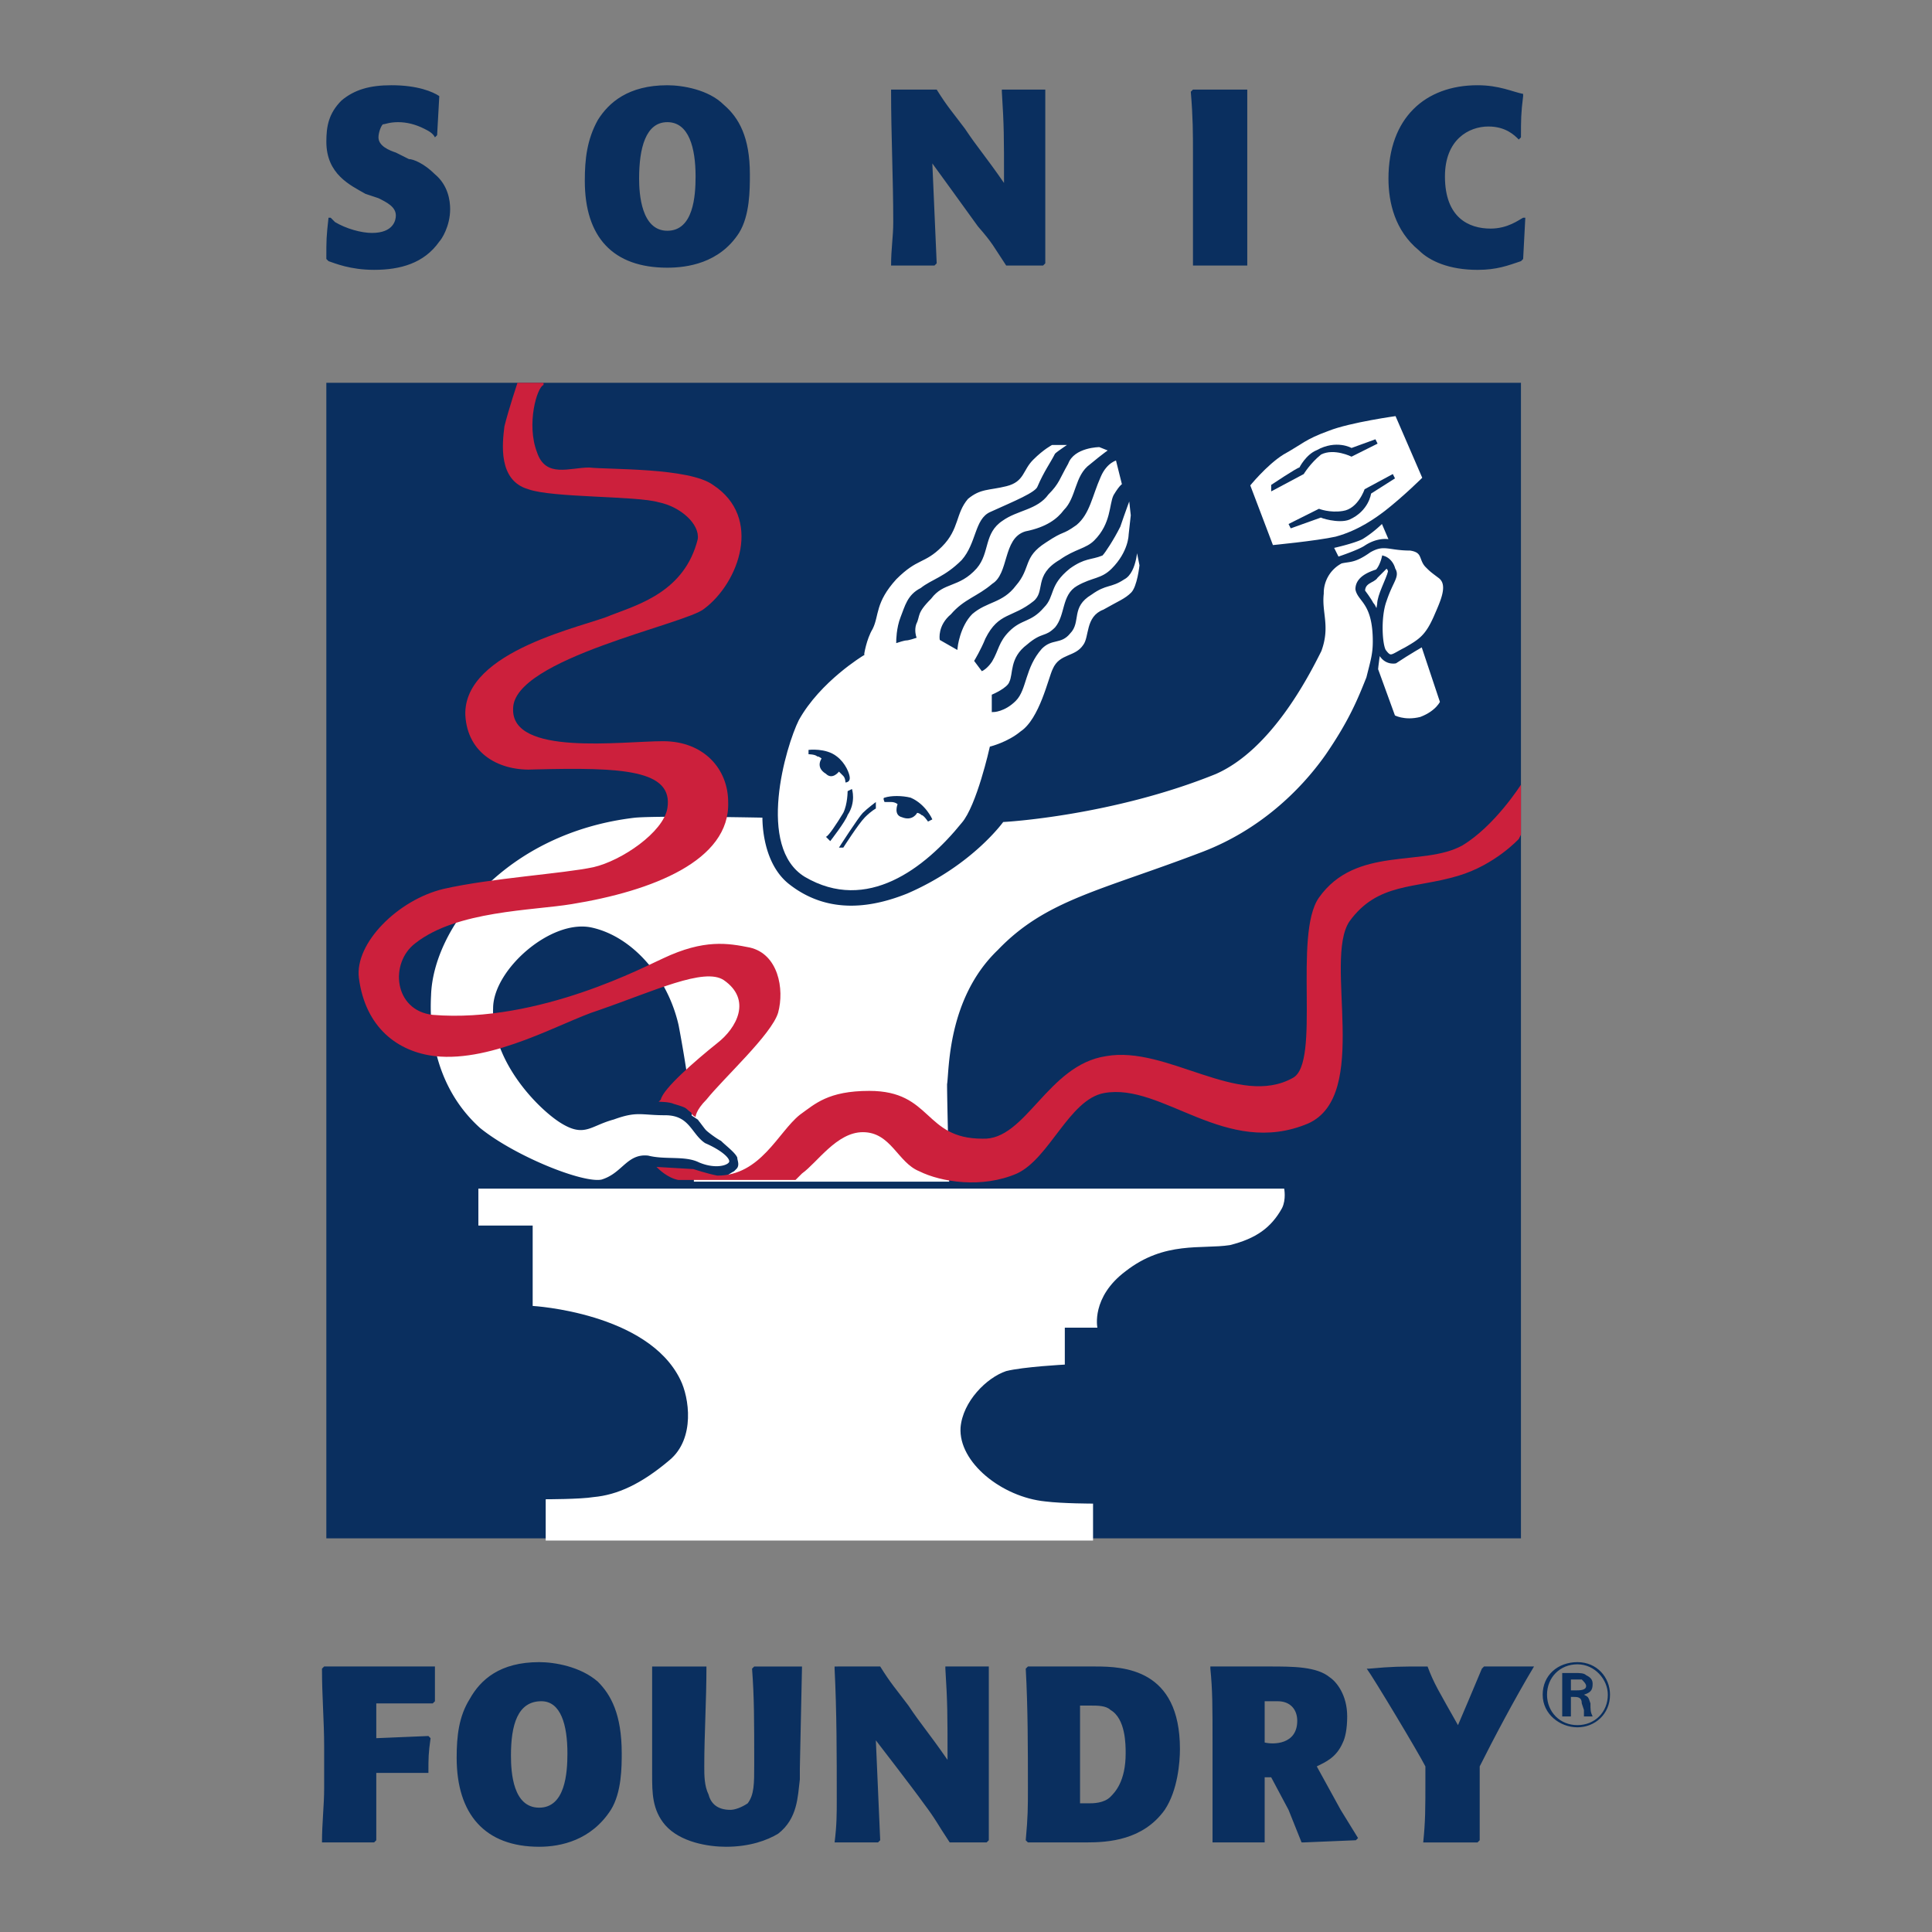 <svg xmlns="http://www.w3.org/2000/svg" width="2500" height="2500" viewBox="0 0 192.756 192.756"><rect x="0" y="0" width="192.756" height="192.756" fill="#808080" stroke="none"/><path fill-rule="evenodd" clip-rule="evenodd" fill="#fff" fill-opacity="0" d="M0 0h192.756v192.756H0V0z"/><path d="M37.542 176.885v6.717l-.217.217h-5.201c0-1.949.217-3.684.217-5.418v-4.117c0-2.6-.217-4.984-.217-7.801l.217-.217h11.052v3.467l-.217.217h-5.634v3.469l5.201-.217.216.217c-.216 1.516-.216 1.949-.216 3.467h-5.201v-.001zM60.947 180.568c-1.95 3.033-4.984 3.684-7.151 3.684-5.417 0-8.235-3.25-8.235-8.885 0-2.166.217-4.117 1.3-5.852 1.083-1.949 3.034-3.684 6.935-3.684 1.517 0 4.117.434 5.851 1.951 1.3 1.299 2.383 3.25 2.383 7.15 0 1.302 0 3.902-1.083 5.636zm-6.935-10.836c-2.384 0-3.034 2.385-3.034 5.418 0 1.734.217 5.201 2.817 5.201s2.817-3.467 2.817-5.418c0-2.816-.65-5.201-2.6-5.201zM70.482 166.266c0 3.467-.217 6.719-.217 9.969 0 .867 0 1.949.433 2.816.217.867.867 1.518 2.167 1.518.433 0 1.083-.217 1.733-.65.65-.867.65-1.951.65-3.9 0-4.334 0-6.719-.216-9.535l.216-.217h4.768l-.216 10.184v1.084c-.217 1.732-.217 3.9-2.167 5.416-1.084.65-2.817 1.301-5.201 1.301-1.734 0-4.551-.434-6.068-2.166-1.3-1.518-1.3-3.252-1.3-4.984v-.65-10.186h5.418zM94.752 183.818c-1.3-1.949-1.3-2.166-2.601-3.9-1.083-1.518-4.767-6.285-4.767-6.285l.434 9.969-.217.217h-4.334c.217-1.732.217-2.816.217-4.334 0-4.334 0-8.668-.217-13.002v-.217H87.818c1.083 1.734 1.517 2.166 2.817 3.9 1.3 1.951 1.95 2.602 3.901 5.418 0-4.551 0-5.635-.217-9.102v-.217h4.335V183.601l-.217.217h-3.685zM102.338 183.602c.217-2.383.217-3.25.217-5.201 0-3.9 0-8.018-.217-11.918l.217-.217h6.717c2.818 0 8.451.217 8.451 8.234 0 1.301-.215 4.117-1.516 6.068-2.168 3.033-5.635 3.25-7.803 3.25h-5.85l-.216-.216zm5.418-3.684h.867c.432 0 1.516 0 2.166-.65.434-.434 1.518-1.518 1.518-4.334 0-.867 0-3.467-1.518-4.334-.434-.434-1.301-.434-1.951-.434h-1.082v9.752zM126.176 177.318v6.5h-5.201v-9.752c0-3.9 0-5.416-.217-7.584v-.217h5.852c2.383 0 4.768 0 6.066 1.084.65.434 1.734 1.732 1.734 3.9 0 1.301-.217 2.168-.434 2.6-.65 1.518-1.734 1.951-2.6 2.385l2.383 4.334 1.734 2.816-.217.217-5.201.217h-.217l-1.301-3.25-1.732-3.25h-.649zm0-3.468c.865.217 3.25.217 3.25-2.166 0-1.084-.65-1.951-1.951-1.951h-1.299v4.117zM142.428 166.266c.65 1.734 1.084 2.385 3.035 5.852.648-1.518 1.299-3.035 2.383-5.635l.217-.217H153.048c-1.951 3.25-4.117 7.367-5.418 9.969v7.368l-.217.217H141.995c.217-2.166.217-3.25.217-6.283v-1.301c-.65-1.301-5.201-8.885-5.852-9.752h.217c2.385-.217 3.035-.217 5.635-.217h.216v-.001zM32.558 153.48h119.188V38.193H32.558V153.48z" fill-rule="evenodd" clip-rule="evenodd" fill="#0a2f5f"/><path d="M137.227 66.798c0-.217 1.734 4.768 1.734 4.768s1.084.65 2.816.217c1.734-.65 2.168-1.734 2.168-1.734l-1.951-5.851s-1.516.867-2.816 1.734c0 0-1.084.217-1.518-1.083-.217-.435-.433 1.949-.433 1.949z" fill-rule="evenodd" clip-rule="evenodd" fill="#fff"/><path d="M137.227 66.798l1.734 4.768s1.084.65 2.816.217c1.734-.65 2.168-1.734 2.168-1.734l-1.951-5.851s-1.516.867-2.816 1.734c0 0-1.084.217-1.518-1.083-.217-.435-.433 1.949-.433 1.949z" fill="none" stroke="#0a2f5f" stroke-width=".526" stroke-miterlimit="2.613"/><path d="M135.928 58.997c0-1.084 1.082-1.084 1.299-1.517l1.084-1.083c-.217 0 .434.217.434.65-.217.867-1.084 2.384-1.084 3.251-.217 1.083-.217 1.733-.217 1.733s-.217-1.3-.65-1.733c-.218-.435-.866-1.301-.866-1.301z" fill-rule="evenodd" clip-rule="evenodd" fill="#fff"/><path d="M135.928 58.997c0-1.084 1.082-1.084 1.299-1.517l1.084-1.083s.434.217.434.65c-.217.867-1.084 2.384-1.084 3.251-.217 1.083-.217 1.733-.217 1.733s-.217-1.3-.65-1.733c-.218-.435-.866-1.301-.866-1.301z" fill="none" stroke="#0a2f5f" stroke-width=".526" stroke-miterlimit="2.613"/><path d="M124.441 48.378l2.385 6.285s4.551-.434 6.5-.867c2.385-.65 4.117-1.95 4.984-2.601 1.951-1.517 3.9-3.467 3.9-3.467l-2.816-6.501s-4.768.65-6.936 1.517c-2.383.867-2.6 1.3-4.551 2.384-1.731 1.083-3.466 3.25-3.466 3.25z" fill-rule="evenodd" clip-rule="evenodd" fill="#fff" stroke="#0a2f5f" stroke-width=".526" stroke-miterlimit="2.613"/><path d="M126.826 49.028v-.65s2.6-1.734 2.816-1.734c0 0 .65-1.3 1.734-1.733 1.949-1.083 3.467-.217 3.467-.217l2.383-.867.217.434-2.6 1.3s-1.734-.867-3.035-.216c-1.082.867-1.732 1.95-1.732 1.95l-3.25 1.733z" fill-rule="evenodd" clip-rule="evenodd" fill="#0a2f5f"/><path d="M47.728 118.59v3.684h5.417v8.02s11.485.65 14.736 7.367c.867 1.734 1.517 5.852-1.084 8.018-2.817 2.385-5.2 3.469-7.584 3.686-1.3.217-4.768.217-4.768.217v4.117h54.609v-3.684s-3.033 0-4.768-.217c-4.334-.434-8.667-3.902-8.451-7.369.216-2.6 2.601-4.984 4.55-5.635 1.734-.434 5.852-.648 5.852-.648v-3.686h3.25s-.65-3.033 2.818-5.633c3.9-3.035 7.584-2.168 10.4-2.602 2.602-.65 4.119-1.734 5.201-3.684.434-.867.217-1.951.217-1.951H47.728zM86.084 65.281s-4.334 2.601-6.501 6.501c-1.3 2.6-4.334 12.785.65 15.819 6.284 3.684 12.135-.867 15.819-5.417 1.518-1.734 2.818-7.585 2.818-7.585s1.732-.434 3.033-1.517c1.949-1.3 2.816-5.418 3.25-6.285.65-1.517 2.168-1.083 3.035-2.384.648-.867.215-2.817 1.949-3.467 1.518-.867 2.168-1.083 2.816-1.733.65-.65.867-2.817.867-2.817l-.434-2.167s0 2.817-1.299 3.467c-1.301.867-1.734.433-3.252 1.517-2.166 1.3-1.082 2.817-2.166 3.9-.867 1.083-1.734.434-2.818 1.517-1.732 1.951-1.516 4.118-2.6 5.201-1.084 1.084-2.168 1.084-2.168 1.084v-1.518s1.518-.649 1.734-1.3c.434-.867 0-2.384 1.734-3.684 1.516-1.3 1.732-.65 2.816-1.734 1.084-1.3.65-3.25 2.168-4.117 1.516-.867 2.383-.65 3.467-1.733 1.734-1.734 1.734-3.468 1.734-3.468s.432-1.95.215-1.95l-.215-1.95s-.65 1.733-1.084 3.034c-.65 1.3-1.518 2.601-1.734 2.817-1.084.434-1.732.217-3.25 1.301-2.168 1.733-1.518 2.817-2.602 3.9-1.299 1.517-2.166 1.084-3.467 2.384-1.084 1.084-1.084 1.951-1.732 3.034-.434.65-.867.867-.867.867-.217 0-.65-.867-.65-.867s.65-1.083 1.084-2.167c1.299-2.601 2.6-1.951 4.768-3.685 1.299-1.083 0-2.6 2.6-4.117 1.518-1.083 2.6-1.083 3.467-1.95 1.734-1.733 1.518-3.684 1.951-4.551.65-1.083.867-1.083.867-1.083l-.65-2.601s-1.084.216-1.734 1.734c-.867 1.95-1.082 3.684-2.383 4.768-1.518 1.083-1.084.434-3.035 1.733-2.383 1.517-1.516 2.601-3.033 4.334-1.301 1.733-2.816 1.517-4.334 2.817-1.3 1.3-1.517 3.467-1.517 3.467l-1.517-.866s-.216-1.3 1.083-2.384c1.301-1.517 2.601-1.734 4.117-3.034 1.734-1.083 1.084-4.551 3.252-5.201 2.166-.433 3.25-1.3 3.9-2.167 1.301-1.3 1.084-3.467 2.6-4.551 1.301-1.083 1.951-1.517 1.951-1.517l-1.084-.434c-.217 0-2.6 0-3.25 1.734-.867 1.517-.867 1.95-1.951 3.034-1.082 1.517-3.033 1.517-4.551 2.601-1.949 1.3-1.299 3.25-2.6 4.768-1.734 1.95-3.251 1.3-4.551 3.034-1.517 1.517-1.083 1.734-1.517 2.601-.217.65 0 1.3 0 1.3s-.65.217-.867.217-.867.217-.867.217 0-1.301.434-2.384c.433-1.084.65-2.167 1.95-2.817 1.083-.867 2.384-1.083 4.117-2.817 1.518-1.733 1.301-4.117 2.818-4.768 2.383-1.083 4.551-1.95 4.766-2.601.65-1.517 1.301-2.383 1.734-3.25.217-.217 1.518-1.083 1.518-1.083h-1.951c-.217 0-.867.433-1.949 1.517-1.084 1.083-.867 2.167-2.602 2.601-1.732.433-2.6.216-3.9 1.3-1.3 1.517-.867 3.034-2.601 4.768s-2.383 1.083-4.551 3.25c-2.167 2.383-1.734 3.684-2.383 4.984-.648 1.082-.865 2.599-.865 2.599z" fill-rule="evenodd" clip-rule="evenodd" fill="#fff"/><path d="M86.084 65.281s-4.334 2.601-6.501 6.501c-1.3 2.6-4.334 12.785.65 15.819 6.284 3.684 12.135-.867 15.819-5.417 1.518-1.734 2.818-7.585 2.818-7.585s1.732-.434 3.033-1.517c1.949-1.3 2.816-5.418 3.25-6.285.65-1.517 2.168-1.083 3.035-2.384.648-.867.215-2.817 1.949-3.467 1.518-.867 2.168-1.083 2.816-1.733.65-.65.867-2.817.867-2.817l-.434-2.167s0 2.817-1.299 3.467c-1.301.867-1.734.433-3.252 1.517-2.166 1.3-1.082 2.817-2.166 3.9-.867 1.083-1.734.434-2.818 1.517-1.732 1.951-1.516 4.118-2.6 5.201-1.084 1.084-2.168 1.084-2.168 1.084v-1.518s1.518-.649 1.734-1.3c.434-.867 0-2.384 1.734-3.684 1.516-1.3 1.732-.65 2.816-1.734 1.084-1.3.65-3.25 2.168-4.117 1.516-.867 2.383-.65 3.467-1.733 1.734-1.734 1.734-3.468 1.734-3.468l.215-1.95-.215-1.95s-.65 1.733-1.084 3.034c-.65 1.3-1.518 2.601-1.734 2.817-1.084.434-1.732.217-3.25 1.301-2.168 1.733-1.518 2.817-2.602 3.9-1.299 1.517-2.166 1.084-3.467 2.384-1.084 1.084-1.084 1.951-1.732 3.034-.434.65-.867.867-.867.867l-.65-.867s.65-1.083 1.084-2.167c1.299-2.601 2.6-1.951 4.768-3.685 1.299-1.083 0-2.6 2.6-4.117 1.518-1.083 2.6-1.083 3.467-1.95 1.734-1.733 1.518-3.684 1.951-4.551.65-1.083.867-1.083.867-1.083l-.65-2.601s-1.084.216-1.734 1.734c-.867 1.95-1.082 3.684-2.383 4.768-1.518 1.083-1.084.434-3.035 1.733-2.383 1.517-1.516 2.601-3.033 4.334-1.301 1.733-2.816 1.517-4.334 2.817-1.3 1.3-1.517 3.467-1.517 3.467l-1.517-.866s-.216-1.3 1.083-2.384c1.301-1.517 2.601-1.734 4.117-3.034 1.734-1.083 1.084-4.551 3.252-5.201 2.166-.433 3.25-1.3 3.9-2.167 1.301-1.3 1.084-3.467 2.6-4.551 1.301-1.083 1.951-1.517 1.951-1.517l-1.084-.434s-2.6 0-3.25 1.734c-.867 1.517-.867 1.95-1.951 3.034-1.082 1.517-3.033 1.517-4.551 2.601-1.949 1.3-1.299 3.25-2.6 4.768-1.734 1.95-3.251 1.3-4.551 3.034-1.517 1.517-1.083 1.734-1.517 2.601-.217.65 0 1.3 0 1.3s-.65.217-.867.217-.867.217-.867.217 0-1.301.434-2.384c.433-1.084.65-2.167 1.95-2.817 1.083-.867 2.384-1.083 4.117-2.817 1.518-1.733 1.301-4.117 2.818-4.768 2.383-1.083 4.551-1.95 4.766-2.601.65-1.517 1.301-2.383 1.734-3.25.217-.217 1.518-1.083 1.518-1.083h-1.951s-.867.433-1.949 1.517c-1.084 1.083-.867 2.167-2.602 2.601-1.732.433-2.6.216-3.9 1.3-1.3 1.517-.867 3.034-2.601 4.768s-2.383 1.083-4.551 3.25c-2.167 2.383-1.734 3.684-2.383 4.984-.648 1.082-.865 2.599-.865 2.599z" fill="none" stroke="#0a2f5f" stroke-width=".265" stroke-miterlimit="2.613"/><path d="M128.559 52.279l.217.434 3.033-1.084c-.217 0 1.734.65 2.818.217 1.949-.867 2.166-2.601 2.166-2.601l2.385-1.517-.217-.433-2.816 1.517s-.65 1.951-2.168 2.167c-1.301.216-2.385-.217-2.385-.217l-3.033 1.517zM84.134 77.417c.217.217.217.65.217.65s.433 0 .433-.433c0-.434-.433-1.518-1.3-2.167-1.083-.867-2.817-.65-2.817-.65v.434s.65 0 .867.217c.217 0 .434.216.434.216s-.65.867.433 1.517c.65.65 1.3-.217 1.3-.217l.433.433zM83.701 84.567s1.95-3.034 2.384-3.467c.434-.434 1.3-1.083 1.3-1.083v.65s-.433.217-1.083.867c-.65.65-2.167 3.034-2.167 3.034h-.434v-.001zM82.4 83.484c.217 0 1.083-1.3 1.734-2.383.433-.867.433-2.167.433-2.167l.434-.217s.433 1.301-.434 2.601c-.216.65-1.734 2.601-1.734 2.601l-.433-.435z" fill-rule="evenodd" clip-rule="evenodd" fill="#0a2f5f"/><path d="M133.109 54.663s1.951-.434 2.818-.867c1.082-.65 1.949-1.517 1.949-1.517l.65 1.517s-1.084-.217-2.383.65c-.65.433-2.602 1.083-2.602 1.083l-.432-.866zM69.398 111.873c.217.217.65.867.867 1.082.217.219 1.083.867 1.517 1.084.434.434 1.3 1.084 1.517 1.518 0 .217.216.65 0 .867l-.217.217c-.433.217-.867.65-1.517.65-1.517-.217-2.383-.65-2.6-.65v1.516h26.004s-.217-8.234-.217-9.967c.217-1.301 0-8.453 4.984-13.22 4.768-4.984 10.186-5.851 20.371-9.751 5.635-2.167 9.752-6.068 12.352-9.751 2.385-3.468 3.252-5.635 4.117-7.802.434-1.733.65-2.384.65-3.684 0-3.901-1.516-4.118-1.732-5.201 0-1.083 1.299-1.517 1.949-1.734.434-.433.65-1.3.65-1.3s.65.217.867 1.084c.434.65-.217 1.083-.867 3.034-.65 1.734-.434 4.767 0 5.201.65.867.867.434 2.168-.216 1.516-.867 2.166-1.3 3.033-3.25.65-1.518 1.518-3.251.434-4.118-.867-.65-.867-.65-1.301-1.083-.65-.65-.217-1.517-1.732-1.733-2.168 0-2.602-.65-4.119.216-1.516 1.083-1.949.867-2.816 1.083a3.607 3.607 0 0 0-1.951 3.251c-.217 1.95.65 3.25-.217 5.634-1.299 2.6-4.982 9.751-10.4 12.135-10.186 4.118-20.805 4.768-21.238 4.768-.217 0-3.034 4.334-9.535 7.151-3.25 1.3-7.585 2.167-11.485-.867-2.817-2.167-2.601-6.718-2.601-6.718s-10.618-.216-13.002 0c-13.003 1.515-20.371 11.05-20.587 17.986-.217 4.117.65 9.533 4.984 13.436 3.467 2.816 10.402 5.633 12.352 5.201 2.167-.65 2.601-2.602 4.551-2.385 1.734.434 3.685 0 4.984.65 1.517.65 2.817.434 3.251 0 .649-.65-.867-1.734-2.384-2.385-1.3-.867-1.517-2.816-4.118-2.816-2.384 0-2.817-.434-5.201.434-2.384.65-2.817 1.734-4.984.434s-6.935-6.068-6.718-11.27c0-3.684 5.634-8.668 9.535-7.801 3.9.867 7.368 4.768 8.451 9.536.867 4.551 1.3 8.234 1.3 8.668v.434l.651.432z" fill-rule="evenodd" clip-rule="evenodd" fill="#fff"/><path d="M69.398 111.873c.217.217.65.867.867 1.082.217.219 1.083.867 1.517 1.084.434.434 1.3 1.084 1.517 1.518 0 .217.216.65 0 .867l-.217.217c-.433.217-.867.65-1.517.65-1.517-.217-2.383-.65-2.6-.65v1.516h26.004s-.217-8.234-.217-9.967c.217-1.301 0-8.453 4.984-13.22 4.768-4.984 10.186-5.851 20.371-9.751 5.635-2.167 9.752-6.068 12.352-9.751 2.385-3.468 3.252-5.635 4.117-7.802.434-1.733.65-2.384.65-3.684 0-3.901-1.516-4.118-1.732-5.201 0-1.083 1.299-1.517 1.949-1.734.434-.433.65-1.3.65-1.3s.65.217.867 1.084c.434.65-.217 1.083-.867 3.034-.65 1.734-.434 4.767 0 5.201.65.867.867.434 2.168-.216 1.516-.867 2.166-1.3 3.033-3.25.65-1.518 1.518-3.251.434-4.118-.867-.65-.867-.65-1.301-1.083-.65-.65-.217-1.517-1.732-1.733-2.168 0-2.602-.65-4.119.216-1.516 1.083-1.949.867-2.816 1.083a3.607 3.607 0 0 0-1.951 3.251c-.217 1.95.65 3.25-.217 5.634-1.299 2.6-4.982 9.751-10.4 12.135-10.186 4.118-20.805 4.768-21.238 4.768 0 0-3.034 4.334-9.535 7.151-3.25 1.3-7.585 2.167-11.485-.867-2.817-2.167-2.601-6.718-2.601-6.718s-10.618-.216-13.002 0c-13.003 1.515-20.371 11.05-20.587 17.986-.217 4.117.65 9.533 4.984 13.436 3.467 2.816 10.402 5.633 12.352 5.201 2.167-.65 2.601-2.602 4.551-2.385 1.734.434 3.685 0 4.984.65 1.517.65 2.817.434 3.251 0 .649-.65-.867-1.734-2.384-2.385-1.3-.867-1.517-2.816-4.118-2.816-2.384 0-2.817-.434-5.201.434-2.384.65-2.817 1.734-4.984.434s-6.935-6.068-6.718-11.27c0-3.684 5.634-8.668 9.535-7.801 3.9.867 7.368 4.768 8.451 9.536.867 4.551 1.3 8.234 1.3 8.668v.434l.651.432z" fill="none" stroke="#0a2f5f" stroke-width=".526" stroke-miterlimit="2.613"/><path d="M54.229 38.193h-2.601s-.867 2.601-1.3 4.334c-.217 1.734-.65 5.418 2.383 6.284 2.384.867 10.836.65 13.003 1.301 2.167.433 4.117 2.167 3.9 3.684-1.3 5.201-5.851 6.501-8.668 7.585-2.384 1.083-14.736 3.467-14.52 9.968.217 3.901 3.467 5.634 6.935 5.417 8.668-.217 13.869 0 13.219 3.901-.433 2.384-4.551 5.201-7.368 5.851-3.034.65-10.185 1.083-14.953 2.167-4.551 1.083-8.885 5.418-8.452 8.885.65 4.984 3.901 7.367 7.585 7.801 5.851.65 12.786-3.467 16.253-4.551 5.634-1.949 10.619-4.334 12.569-3.033 2.817 1.949 1.3 4.768-.65 6.283-2.167 1.734-5.417 4.553-5.634 5.635l-.216.217s1.083 0 1.517.217c1.517.434 1.084.434 1.734.867 0 .217.433.434.433.434s0-.65 1.084-1.734c1.733-2.166 6.501-6.5 7.151-8.668.65-2.383 0-5.851-2.817-6.501-2.167-.433-4.551-.867-8.668 1.083-1.518.65-12.353 6.501-22.971 5.634-3.901-.434-4.334-5.201-1.734-7.151 4.118-3.251 11.702-3.251 15.603-3.901 8.018-1.3 15.82-4.334 15.603-10.185 0-3.251-2.384-6.068-6.501-6.068-4.118 0-15.17 1.518-14.953-3.25 0-4.984 17.336-8.452 19.07-9.969 3.467-2.601 5.851-9.102.867-12.352-2.384-1.734-10.402-1.517-12.352-1.734-1.95 0-4.334 1.083-5.201-1.517-1.083-2.817 0-6.501.65-6.718v-.216zM65.498 116.424l3.684.217s1.3.434 2.383.65c4.334 0 6.068-4.336 8.235-6.068 1.517-1.084 2.817-2.385 6.935-2.385 6.284 0 5.417 4.768 11.269 4.768 4.334.217 6.5-7.367 12.352-8.234 6.068-1.084 13.219 5.201 18.637 2.168 2.816-1.518 0-14.303 2.6-17.987 3.686-5.201 10.402-3.034 14.303-5.201 3.252-1.95 5.852-6.068 5.852-6.068v4.984l-.217.434s-2.383 2.601-6.066 3.684c-4.336 1.3-8.02.65-10.836 4.551-2.602 3.901 2.166 17.336-4.117 20.154-8.236 3.467-14.52-4.117-20.371-3.035-3.467.65-5.418 6.502-8.668 8.02-3.467 1.516-7.585.867-9.752-.217-2.167-.867-2.817-3.902-5.634-3.902-2.601 0-4.551 3.035-6.068 4.119-.433.434-.65.648-.65.648H67.665c-1.084-.216-1.951-1.083-2.167-1.3z" fill-rule="evenodd" clip-rule="evenodd" fill="#cc203c"/><path d="M88.902 80.017h-.65s-.217-.434 0-.434c.65-.217 1.734-.217 2.601 0 1.517.65 2.167 2.167 2.167 2.167l-.434.217s-.434-.65-.65-.65c-.217-.216-.433-.216-.433-.216s-.434.867-1.517.433c-.867-.217-.434-1.3-.434-1.3s-.217-.217-.65-.217zM32.992 21.723l.434.434c1.083.65 2.601 1.083 3.684 1.083 2.167 0 2.384-1.3 2.384-1.733 0-.867-.867-1.3-1.733-1.733l-1.3-.434c-1.517-.867-3.901-1.95-3.901-5.201 0-1.517.217-2.817 1.517-4.118 1.3-1.083 2.817-1.517 4.984-1.517 2.601 0 4.117.649 4.767 1.083l-.216 3.901-.217.217c-.217-.433-.65-.65-1.083-.867-.867-.434-1.734-.65-2.601-.65s-1.3.217-1.517.217c-.217.217-.434.867-.434 1.3 0 .867 1.083 1.3 1.733 1.517l1.301.65c.433 0 1.517.434 2.6 1.517 1.3 1.083 1.517 2.601 1.517 3.467 0 1.734-.867 3.034-1.084 3.25-1.517 2.167-3.9 2.817-6.501 2.817-2.384 0-3.9-.65-4.551-.867l-.217-.217c0-1.95 0-2.167.217-4.117h.217v.001zM73.732 23.24c-1.951 3.034-5.201 3.468-7.151 3.468-5.417 0-8.235-3.034-8.235-8.668 0-2.167.217-4.118 1.3-6.068 1.083-1.733 3.034-3.467 6.935-3.467 1.517 0 4.117.433 5.634 1.95 1.517 1.3 2.601 3.25 2.601 6.935 0 1.516 0 4.116-1.084 5.85zm-7.151-11.052c-2.167 0-2.817 2.601-2.817 5.634 0 1.517.217 5.201 2.817 5.201s2.817-3.467 2.817-5.417c0-2.817-.65-5.418-2.817-5.418zM100.387 26.491c-1.301-1.95-1.301-2.167-2.816-3.9-1.084-1.518-4.551-6.285-4.551-6.285l.434 9.968-.217.217h-4.334c0-1.733.217-2.817.217-4.334 0-4.334-.217-8.668-.217-13.003v-.216H93.454c1.083 1.734 1.517 2.167 2.817 3.901 1.3 1.95 1.951 2.601 3.9 5.417 0-4.768 0-5.634-.217-9.102v-.216h4.334v17.336l-.217.217h-3.684zM124.441 26.491h-5.418v-6.718-4.334c0-2.167 0-3.685-.217-6.285l.217-.216h5.418v17.553zM151.746 26.057c-1.301.434-2.383.867-4.334.867-2.816 0-4.768-.867-5.852-1.951-2.383-1.95-3.033-4.768-3.033-7.151 0-6.068 3.684-9.318 8.885-9.318 2.168 0 3.467.649 4.551.867v.216c-.217 1.734-.217 2.384-.217 4.118l-.217.216c-.434-.433-1.299-1.3-3.033-1.3-1.951 0-4.334 1.3-4.334 4.984 0 4.117 2.383 5.201 4.551 5.201 1.732 0 2.816-.867 3.25-1.083h.217l-.217 4.117-.217.217zM157.164 166.916c.434 0 .867 0 1.084.217.434.217.65.434.65.867 0 .65-.217.865-.867 1.082.434.217.434.217.65.867 0 .65 0 .867.217 1.301h-.867v-.65l-.217-.65c0-.65-.434-.65-.867-.65h-.217v1.951h-.867v-4.334h1.301v-.001zm-.434 1.734h.434c.434 0 1.084 0 1.084-.434 0-.217-.217-.434-.434-.65h-1.084v1.084zm.651 3.684c-1.734 0-3.467-1.301-3.467-3.252 0-1.949 1.516-3.25 3.467-3.25 1.949 0 3.25 1.518 3.25 3.25 0 1.951-1.516 3.252-3.25 3.252zm0-6.285c-1.734 0-3.033 1.301-3.033 3.033 0 1.734 1.299 3.035 3.033 3.035s3.033-1.301 3.033-3.035c0-1.516-1.299-3.033-3.033-3.033z" fill-rule="evenodd" clip-rule="evenodd" fill="#0a2f5f"/></svg>
